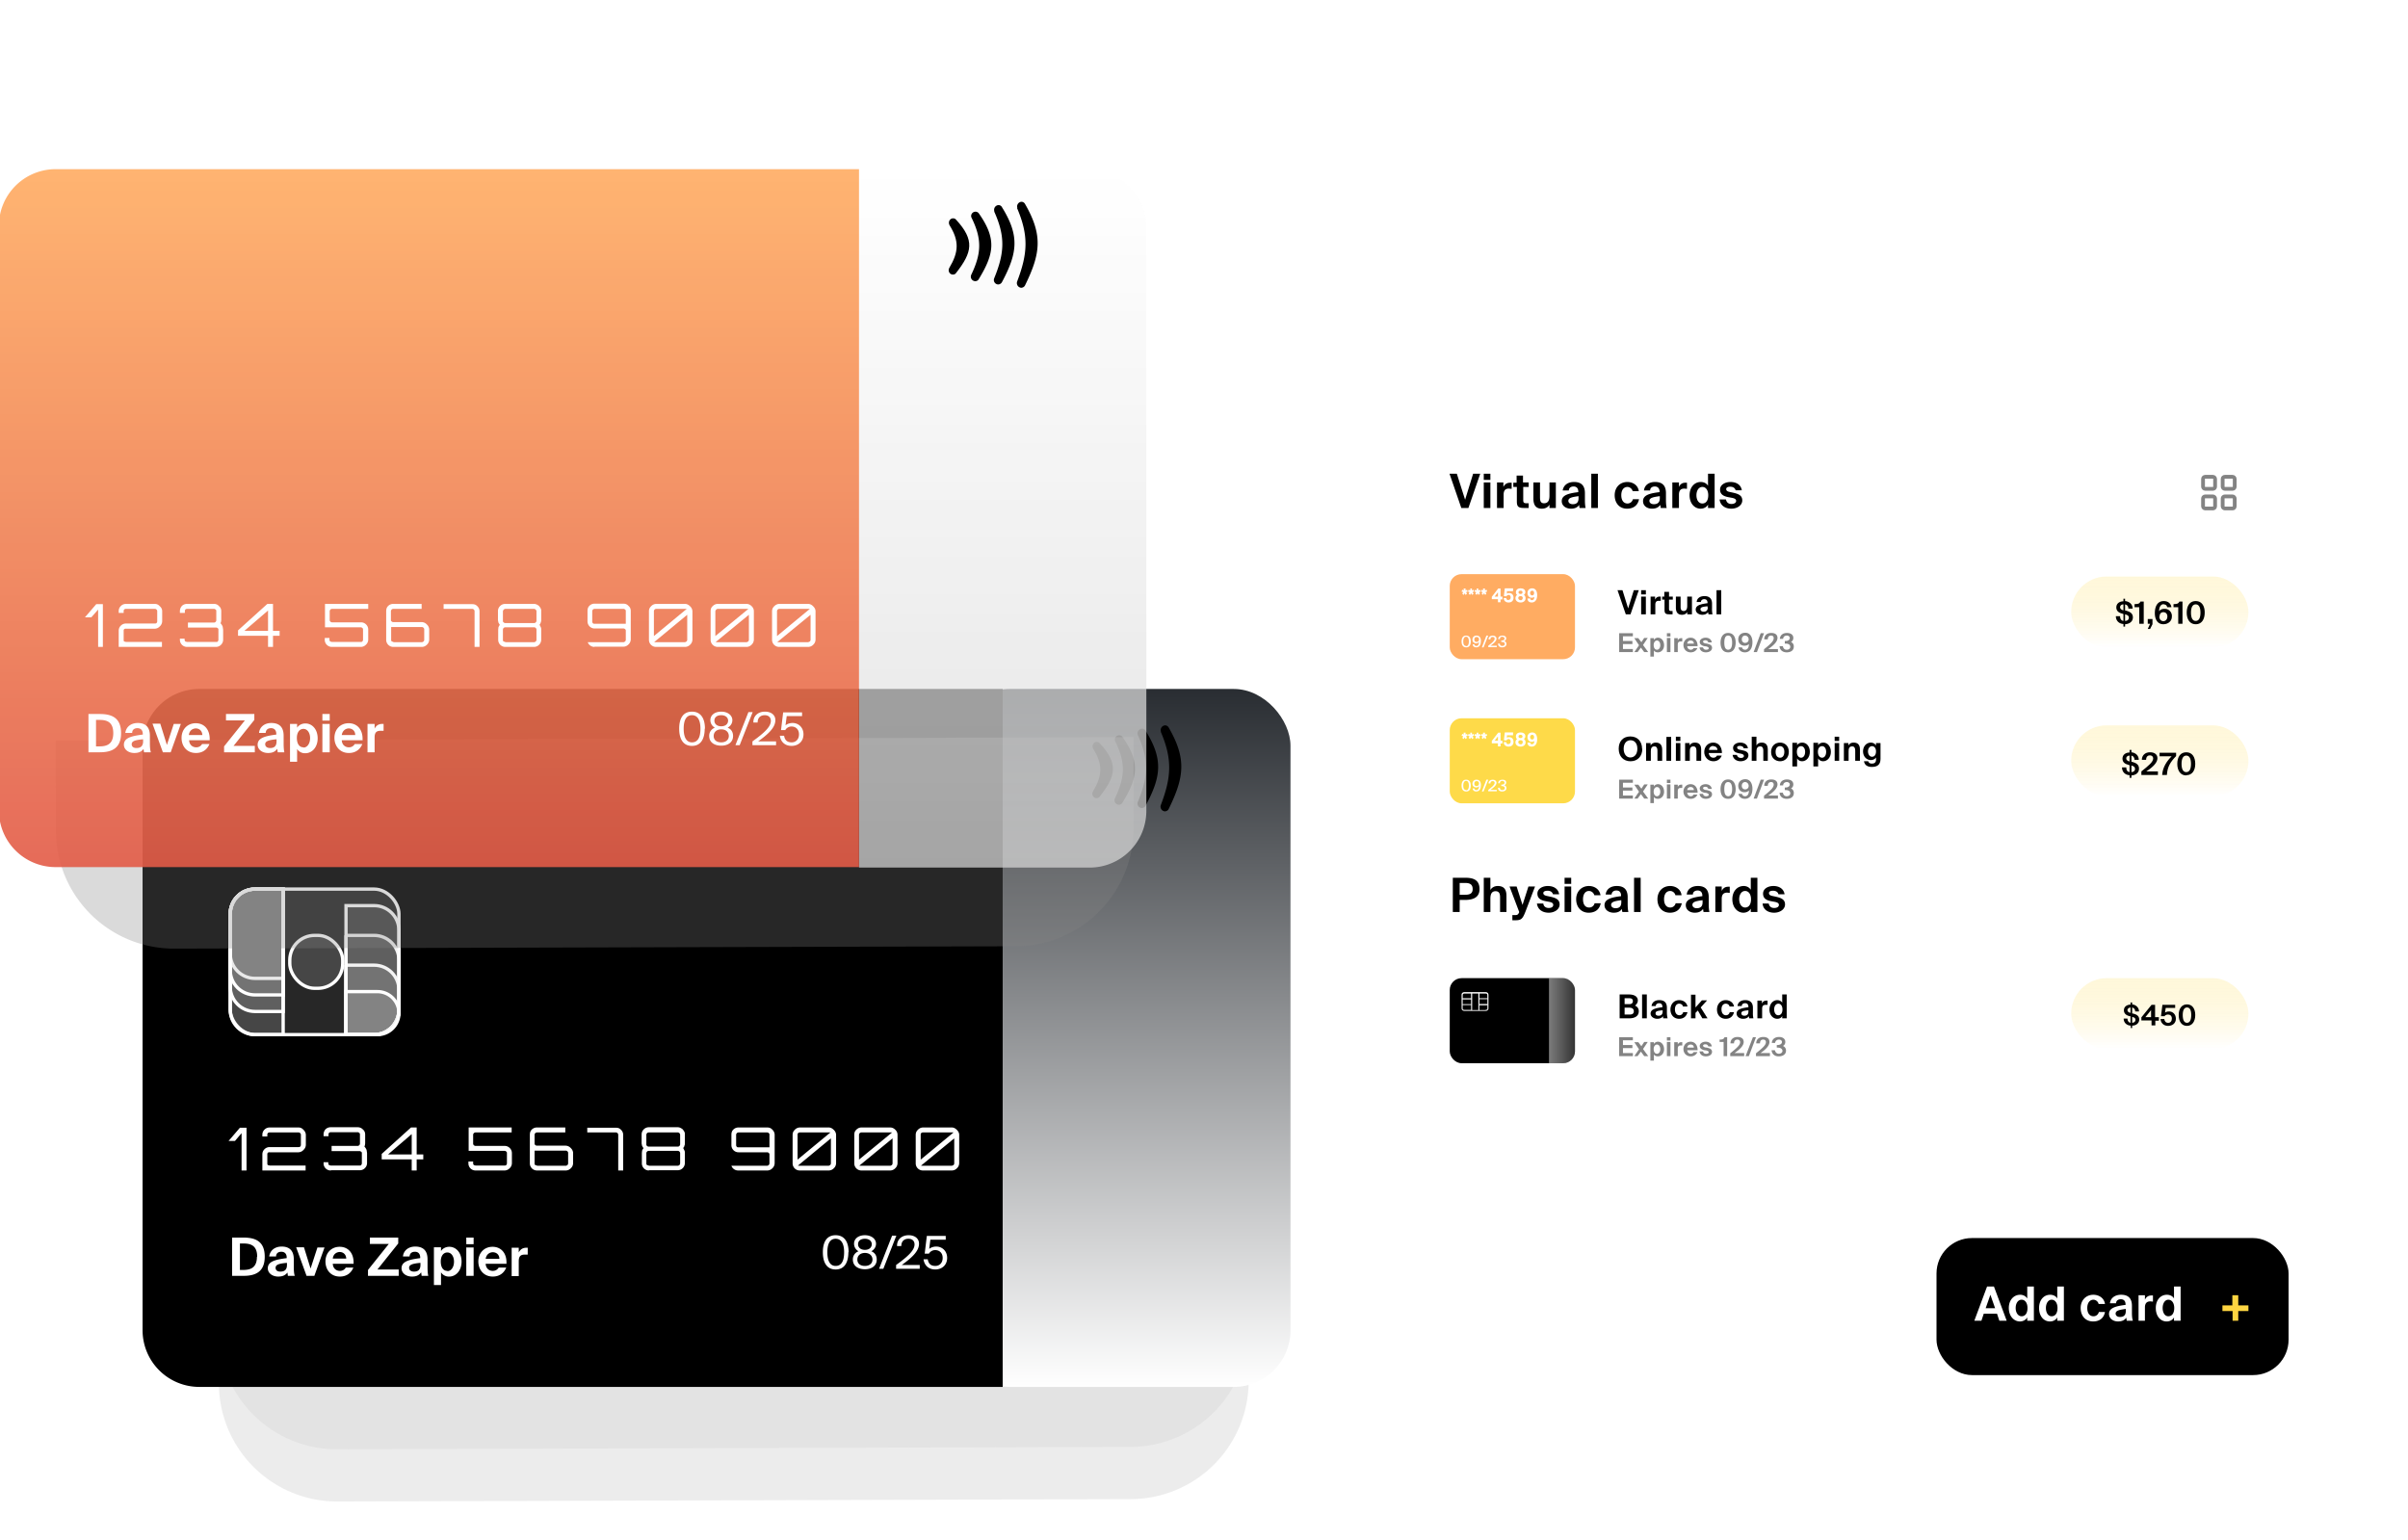 <?xml version="1.0" encoding="UTF-8"?><svg preserveAspectRatio="xMidYMid slice" xmlns="http://www.w3.org/2000/svg" width="794" height="508" viewBox="0 0 1020 652" fill="none"><g filter="url(#filter0_d)"><rect x="593" y="165" width="376" height="317" rx="20" fill="white"/></g><rect x="877" y="414" width="75" height="30" rx="15" fill="url(#paint0_linear)"/><path d="M686 431h4c2.1 0 4-.8 4-3 0-1.4-.8-2-1.6-2.4.5-.3 1.2-1.2 1.2-2.1 0-2-2-2.6-3.7-2.6h-4V431Zm2-4.5h2c1.3 0 1.9.6 1.9 1.5 0 1-.6 1.4-1.8 1.4H688v-2.9Zm0-4h2c1 0 1.5.4 1.5 1.2 0 .9-.6 1.3-1.5 1.3h-2v-2.6Zm9.4-1.6h-2V431h2v-10.1Zm6.7 7.2c0 1.1-.5 1.8-1.7 1.8-1 0-1.3-.5-1.3-1 0-.9.8-1.1 3-1.3v.5Zm.2 2v.9h1.9a10 10 0 0 1-.3-2.5v-2c0-2.4-1.4-3.2-3.2-3.2-2 0-3.1 1-3.3 2.5h1.8c0-.8.7-1.2 1.4-1.2.8 0 1.4.4 1.4 1.6v.1c-3 .4-5 .9-5 2.7 0 1.3 1.4 2.2 2.8 2.2 1.1 0 2-.4 2.5-1.1Zm6.8-6.8c-2.2 0-3.7 1.7-3.7 4 0 2.2 1.4 3.9 3.7 3.9 1.5 0 3-.7 3.5-2.8h-1.8c-.3 1-1 1.3-1.6 1.3-1.1 0-1.9-.9-1.9-2.5s.8-2.4 1.8-2.4c.8 0 1.5.5 1.6 1.2h1.9c-.3-1.8-1.9-2.7-3.5-2.7Zm5-2.4V431h1.9v-2.3l1-1 1.9 3.3h2.2l-2.9-4.6 2.7-3h-2.2l-2.7 3V421h-2Zm14.7 2.4c-2.2 0-3.7 1.7-3.7 4 0 2.2 1.4 3.9 3.7 3.9 1.5 0 3-.7 3.5-2.8h-1.8c-.3 1-1 1.3-1.6 1.3-1.1 0-1.9-.9-1.9-2.5s.8-2.4 1.8-2.4c.8 0 1.5.5 1.6 1.2h1.9c-.3-1.8-1.9-2.7-3.5-2.7Zm9.6 4.8c0 1.1-.5 1.8-1.7 1.8-.9 0-1.3-.5-1.3-1 0-.9.9-1.1 3-1.3v.5Zm.2 2 .1.9h1.8a10 10 0 0 1-.2-2.5v-2c0-2.4-1.5-3.2-3.2-3.2-2 0-3.2 1-3.3 2.5h1.8c0-.8.6-1.2 1.4-1.2.8 0 1.4.4 1.4 1.6v.1c-3 .4-5 .9-5 2.7 0 1.3 1.3 2.2 2.7 2.2 1.2 0 2-.4 2.5-1.1Zm8-6.6h-.5c-.9 0-1.6.3-2 1.3v-1.3h-1.9v7.5h2v-4c0-1.4.6-1.7 1.5-1.7h.8v-1.8Zm8 7.5v-10.1h-1.9v3.5c-.4-.7-1.2-1.1-2.1-1.1-1.8 0-3.3 1.6-3.3 4 0 2.3 1.5 3.9 3.3 3.9.8 0 1.7-.3 2.1-1.2v1h2Zm-3.6-1.3c-1 0-1.7-1-1.7-2.5 0-1.4.7-2.4 1.8-2.4 1 0 1.7 1 1.7 2.4 0 1.6-.7 2.5-1.8 2.5Z" fill="black"/><path d="M902.1 424.3v.9c-1.4 0-2.8.8-2.8 2.4 0 1.5 1.2 2.2 2.4 2.5h.4v2.8c-.7-.1-1.3-.7-1.3-1.8h-1.6c0 1.7 1.2 2.9 3 3v1h.6v-1c1.6 0 3-1 3-2.6 0-1.8-1.6-2.3-3-2.6v-2.5c.7.2 1.3.7 1.3 1.7h1.6c0-1.6-1.2-2.8-2.9-3v-.8h-.7Zm2.1 7.3c0 .9-.6 1.2-1.4 1.3v-2.5c.9.2 1.4.5 1.4 1.2Zm-3.4-4c0-.8.7-1.1 1.3-1.2v2.3c-.8-.2-1.3-.5-1.3-1.2Zm10-.2v3.1h-2.4l2.5-3.1Zm3.2 3.1h-1.5v-5.2H911l-4.3 5.3v1.3h4.3v2.1h1.6v-2h1.5v-1.5Zm4 2.4c-1 0-1.5-.7-1.6-1.6h-1.6c.1 1.5 1.2 2.9 3.2 2.9 1.8 0 3.3-1.1 3.3-3 0-2-1.4-3.1-2.8-3.1-.9 0-1.4.2-1.8.5l.3-2h4v-1.3h-5.4l-.6 4.8h1.5c.2-.4.8-.7 1.5-.7.8 0 1.6.5 1.6 1.7 0 1.1-.6 1.8-1.5 1.8Zm8 1.3c2.3 0 3.5-2 3.5-4.6 0-2.6-1.2-4.5-3.5-4.5s-3.5 1.9-3.5 4.5c0 2.7 1.2 4.6 3.5 4.6Zm0-1.3c-1.2 0-1.8-1.2-1.8-3.3 0-2 .6-3.2 1.8-3.2 1.2 0 1.8 1.1 1.8 3.2s-.6 3.3-1.8 3.3Z" fill="black"/><path d="M685.7 447h5.8v-1.3h-4.2v-2.1h4v-1.3h-4v-2h4.2V439h-5.8v8Zm12.2-6h-1.6l-1.2 1.8-1.3-1.7h-1.7l2 3-2 2.9h1.4l1.4-1.9 1.4 1.9h1.7l-2.2-3 2-3Zm3.8 5c-.8 0-1.4-.7-1.4-2 0-1.1.6-1.9 1.4-1.9.8 0 1.4.8 1.4 2 0 1.1-.6 1.9-1.4 1.9Zm-1.3 3v-2.7c.4.6 1 .8 1.7.8 1.4 0 2.6-1.2 2.6-3 0-2-1.2-3.2-2.6-3.2-.7 0-1.4.4-1.7 1v-.8h-1.5v7.8h1.5Zm5.5-8v6h1.5v-6h-1.5Zm0-2v1.4h1.5V439h-1.5Zm6.5 2.1a3 3 0 0 0-.4 0c-.7 0-1.2.3-1.5 1v-1H709v5.9h1.5v-3.1c0-1.1.5-1.4 1.2-1.4h.7v-1.4Zm6.5 3.4c0-2.1-1.1-3.6-3-3.6-1.7 0-3 1.4-3 3.1 0 1.7 1.2 3.1 3.1 3.1 1.6 0 2.5-1 2.8-1.8h-1.6c-.3.5-.7.7-1.2.7-.7 0-1.4-.5-1.5-1.5h4.4Zm-3-2.4c.7 0 1.4.3 1.4 1.3h-2.8c.1-1 .9-1.3 1.4-1.3Zm9 .8c-.2-1.4-1.4-2-2.6-2-1.3 0-2.5.7-2.5 1.8 0 1 .8 1.5 1.9 1.8l.9.1c.5.2 1 .3 1 .8 0 .4-.5.6-1.1.6-.8 0-1.2-.4-1.3-1h-1.5c.2 1.4 1.3 2.1 2.7 2.1 1.4 0 2.6-.7 2.6-1.9s-1-1.5-2.2-1.8l-.8-.1c-.5-.2-.8-.4-.8-.7 0-.4.4-.6 1-.6.7 0 1.1.4 1.2.9h1.5Zm6.5 4.1v-8h-1.1c-.4.9-1 1-2.1 1v1h1.7v6h1.5Zm4.4-8.1c-1.8 0-3 1-3 2.7h1.5c0-1.2.7-1.6 1.4-1.6s1.2.4 1.2 1.1c0 1.3-1.6 2.6-4.2 4.7v1.2h5.9v-1.3h-4.1c2.4-1.6 3.9-3.2 3.9-4.7 0-1.4-1-2.1-2.6-2.1Zm4.8 8.1 3-8h-1.3l-3.1 8h1.4Zm6.1-8.1c-1.8 0-3 1-3 2.7h1.6c0-1.2.6-1.6 1.3-1.6.8 0 1.2.4 1.2 1.1 0 1.3-1.6 2.6-4.2 4.7v1.2h5.9v-1.3h-4c2.4-1.6 3.8-3.2 3.8-4.7 0-1.4-1-2.1-2.6-2.1Zm6.6 7.1c-1 0-1.5-.7-1.7-1.5h-1.4c.1 1.5 1.2 2.6 3 2.6 1.7 0 3.1-.8 3.1-2.4a2 2 0 0 0-1.3-2c.6-.3 1-.9 1-1.7 0-1.5-1.3-2.1-2.6-2.1-1.9 0-3 1-3.1 2.5h1.4c.1-.8.7-1.4 1.6-1.4.7 0 1.3.4 1.3 1 0 .8-.8 1.3-1.9 1.3h-.3v1.1h.4c1 0 2 .4 2 1.4 0 .7-.7 1.2-1.5 1.2Z" fill="#838383"/><rect x="614" y="414" width="53" height="36" rx="5" fill="black"/><g opacity=".5" filter="url(#filter1_b)"><path d="M656 450v-36h6a5 5 0 0 1 5 5v26a5 5 0 0 1-5 5h-6Z" fill="url(#paint1_linear)"/></g><path fill-rule="evenodd" clip-rule="evenodd" d="M619.5 425.4v1.5c0 .2.2.5.7.5h2.8v-2h-3.5Zm0-.4h3.5v-2h-3.5v2Zm0-2.5h3.5v-2h-2.8c-.5 0-.7.3-.7.6v1.4Zm4-2v7h2.6v-7h-2.7Zm5.7 7h-2.6v-2h3.3v1.4c0 .2-.2.5-.7.5Zm.7-4.6v2h-3.3v-2h3.3Zm0-1.8v1.4h-3.3v-2h2.6c.5 0 .7.3.7.6Zm-10.9 0v5.8c0 .5.5 1 1.2 1h9c.7 0 1.2-.5 1.2-1V421c0-.6-.5-1.1-1.2-1.1h-9c-.7 0-1.2.5-1.2 1Z" fill="url(#paint2_linear)"/><rect x="877" y="307" width="75" height="30" rx="15" fill="url(#paint3_linear)"/><path d="M687.6 317c0-2.5 1.3-3.7 2.9-3.7 1.6 0 2.9 1.2 2.9 3.6 0 2.4-1.3 3.7-3 3.7-1.5 0-2.8-1.3-2.8-3.7Zm7.8 0c0-3.2-1.9-5.3-5-5.3-3 0-4.9 2-4.9 5.2s2 5.3 5 5.3 5-2.1 5-5.3Zm3.6-2.5h-1.9v7.5h2v-4c0-1.1.2-2.1 1.5-2.1 1 0 1.3.8 1.3 1.8v4.3h2v-4.7c0-2-.9-3-2.7-3-1 0-1.7.4-2.2 1.2v-1Zm8.7-2.6h-2V322h2v-10.1Zm2 2.6v7.5h1.9v-7.5h-2Zm0-2.6v1.7h1.9v-1.8h-2Zm5.8 2.6h-1.9v7.5h2v-4c0-1.1.2-2.1 1.5-2.1 1 0 1.3.8 1.3 1.8v4.3h2v-4.7c0-2-.8-3-2.7-3-1 0-1.7.4-2.2 1.2v-1Zm13.7 4.3c0-2.7-1.4-4.5-3.7-4.5-2.2 0-3.8 1.7-3.8 4 0 2 1.5 3.9 3.9 3.9 2 0 3.1-1.3 3.5-2.4h-2c-.4.7-1 .9-1.5.9-1 0-1.8-.6-2-2h5.6Zm-3.7-3c.8 0 1.7.4 1.8 1.6h-3.6c.1-1.2 1-1.7 1.8-1.7Zm14.7 1c-.2-1.8-1.7-2.5-3.3-2.5-1.6 0-3 .9-3 2.2 0 1.4.9 2 2.3 2.3l1.1.2c.7.2 1.2.4 1.2 1 0 .5-.5.8-1.3.8-1 0-1.5-.6-1.7-1.3h-1.8c.2 1.7 1.6 2.7 3.4 2.7 1.7 0 3.3-1 3.3-2.5s-1.3-1.9-2.8-2.2l-1-.2c-.7-.2-1-.5-1-1 0-.4.5-.6 1.2-.6.9 0 1.5.4 1.6 1h1.8Zm3.6-5h-2V322h2v-4c0-1.1.3-2.1 1.6-2.1 1 0 1.3.8 1.3 1.8v4.3h1.9v-4.7c0-2-.8-3-2.6-3-1 0-1.8.4-2.2 1.2v-3.6Zm10 4c1 0 1.8.8 1.8 2.4 0 1.7-.8 2.5-1.8 2.5-1.1 0-1.9-.8-1.9-2.5 0-1.6.8-2.4 1.9-2.4Zm0 6.4c1.9 0 3.7-1.3 3.7-4 0-2.6-1.8-3.9-3.7-3.9-2 0-3.8 1.3-3.8 4 0 2.6 1.9 3.9 3.8 3.9Zm8.9-1.5c-1 0-1.8-.9-1.8-2.5 0-1.5.7-2.4 1.8-2.4 1 0 1.7 1 1.7 2.4 0 1.5-.7 2.5-1.7 2.5Zm-1.7 3.8V321c.5.9 1.4 1.2 2.1 1.2 1.8 0 3.3-1.6 3.3-4 0-2.3-1.4-3.9-3.2-3.9-1 0-1.8.4-2.2 1.1v-1h-2v10h2Zm10.6-3.8c-1 0-1.8-.9-1.8-2.5 0-1.5.7-2.4 1.8-2.4 1 0 1.7 1 1.7 2.4 0 1.5-.7 2.5-1.7 2.5Zm-1.7 3.8V321c.5.9 1.4 1.2 2.1 1.2 1.8 0 3.3-1.6 3.3-4 0-2.3-1.4-3.9-3.2-3.9-1 0-1.8.4-2.2 1.1v-1h-2v10h2Zm7-10v7.5h1.9v-7.5h-2Zm0-2.6v1.7h1.9v-1.8h-2Zm5.8 2.6h-1.9v7.5h2v-4c0-1.1.2-2.1 1.5-2.1 1 0 1.3.8 1.3 1.8v4.3h2v-4.7c0-2-.8-3-2.7-3-1 0-1.7.4-2.2 1.2v-1Zm10 5.8c-1 0-1.7-1-1.7-2.3 0-1.2.7-2.2 1.7-2.2s1.7.9 1.7 2.2c0 1.4-.6 2.3-1.7 2.3Zm1.7-5.8v1c-.4-.7-1.2-1.2-2.2-1.2-1.9 0-3.3 1.6-3.3 3.7 0 2.2 1.5 3.7 3.3 3.7.8 0 1.7-.3 2.2-1.1v1c0 1.1-.7 1.6-1.7 1.6-.9 0-1.4-.3-1.6-1h-1.8c.3 1.8 1.7 2.4 3.3 2.4 2.3 0 3.7-.9 3.7-3.4v-6.7h-2Z" fill="black"/><path d="M901.7 317.5v1c-1.5 0-3 .8-3 2.6 0 1.6 1.2 2.3 2.5 2.6l.5.2v2.9c-.8-.1-1.4-.7-1.4-2h-1.8c0 1.9 1.3 3.2 3.2 3.3v1.1h.8v-1c1.7-.1 3.2-1 3.2-2.9 0-2-1.7-2.5-3.1-2.9h-.1v-2.6c.7.2 1.3.7 1.3 1.8h1.8c0-1.8-1.3-3-3.1-3.2v-1h-.8Zm2.3 8c0 .8-.7 1.3-1.5 1.3V324c1 .3 1.5.6 1.5 1.4Zm-3.7-4.5c0-.8.7-1.2 1.4-1.2v2.5c-.8-.2-1.4-.6-1.4-1.3Zm10-2.6c-2 0-3.4 1.3-3.4 3.2h1.8c0-1.4.8-1.9 1.6-1.9s1.4.5 1.4 1.3c0 1.5-2 3.1-5 5.5v1.5h7v-1.5h-4.9c3-2 4.7-3.8 4.7-5.6 0-1.6-1.3-2.5-3.1-2.5Zm4.2 1.7h5c-2 2-3.8 4.6-4 7.9h2c.2-3.4 1.4-5.4 3.9-8v-1.4h-7v1.5Zm11.2 8c2.5 0 3.8-2 3.8-4.8 0-2.9-1.3-4.9-3.8-4.9s-3.8 2-3.8 4.9c0 2.8 1.3 4.9 3.8 4.9Zm0-1.3c-1.3 0-2-1.2-2-3.5s.7-3.5 2-3.5 2 1.2 2 3.5-.7 3.5-2 3.5Z" fill="black"/><path d="M685.7 338h5.8v-1.3h-4.2v-2.1h4v-1.3h-4v-2h4.2V330h-5.8v8Zm12.2-6h-1.6l-1.2 1.8-1.3-1.7h-1.7l2 3-2 2.9h1.4l1.4-1.9 1.4 1.9h1.7l-2.2-3 2-3Zm3.8 5c-.8 0-1.4-.7-1.4-2 0-1.1.6-1.9 1.4-1.9.8 0 1.4.8 1.4 2 0 1.1-.6 1.9-1.4 1.9Zm-1.3 3v-2.7c.4.6 1 .8 1.7.8 1.4 0 2.6-1.2 2.6-3 0-2-1.2-3.2-2.6-3.2-.7 0-1.4.4-1.7 1v-.8h-1.5v7.8h1.5Zm5.5-8v6h1.5v-6h-1.5Zm0-2v1.4h1.5V330h-1.5Zm6.5 2.1a3 3 0 0 0-.4 0c-.7 0-1.2.3-1.5 1v-1H709v5.9h1.5v-3.1c0-1.1.5-1.4 1.2-1.4h.7v-1.4Zm6.5 3.4c0-2.1-1.1-3.6-3-3.6-1.7 0-3 1.4-3 3.1 0 1.7 1.2 3.1 3.1 3.1 1.6 0 2.5-1 2.8-1.8h-1.6c-.3.5-.7.7-1.2.7-.7 0-1.4-.5-1.5-1.5h4.4Zm-3-2.4c.7 0 1.4.3 1.4 1.3h-2.8c.1-1 .9-1.3 1.4-1.3Zm9 .8c-.2-1.4-1.4-2-2.6-2-1.3 0-2.5.7-2.5 1.8 0 1 .8 1.5 1.9 1.8l.9.1c.5.2 1 .3 1 .8 0 .4-.5.6-1.1.6-.8 0-1.2-.4-1.3-1h-1.5c.2 1.4 1.3 2.1 2.7 2.1 1.4 0 2.6-.7 2.6-1.9s-1-1.5-2.2-1.8l-.8-.1c-.5-.2-.8-.4-.8-.7 0-.4.4-.6 1-.6.7 0 1.1.4 1.2.9h1.5Zm7 4.2c2 0 3.1-1.7 3.1-4.1 0-2.4-1-4.1-3.2-4.1-2.1 0-3.2 1.7-3.2 4.1 0 2.4 1 4.1 3.2 4.1Zm0-1.1c-1.2 0-1.7-1-1.7-3s.5-3 1.6-3 1.7 1 1.7 3-.6 3-1.7 3Zm8.6-4.4c0 1-.7 1.5-1.5 1.5s-1.4-.6-1.4-1.5c0-1 .6-1.6 1.4-1.6.8 0 1.5.7 1.5 1.6ZM739 337c-.7 0-1.2-.4-1.3-1h-1.5c.1 1 1 2.1 2.7 2.1 2.3 0 3.2-2 3.2-4.3 0-2.2-1-4-3-4-1.8 0-3 1.1-3 2.8 0 1.7 1.2 2.7 2.6 2.7.9 0 1.5-.3 1.9-.7 0 1.5-.6 2.4-1.6 2.4Zm5 1 3-8h-1.4l-3 8h1.4Zm6-8.1c-1.7 0-2.9 1-2.9 2.7h1.5c0-1.2.7-1.6 1.4-1.6s1.1.4 1.1 1.1c0 1.3-1.5 2.6-4.1 4.7v1.2h5.9v-1.3h-4.1c2.4-1.6 3.9-3.2 3.9-4.7 0-1.4-1-2.1-2.6-2.1Zm6.6 7.1c-1 0-1.5-.7-1.6-1.5h-1.4c0 1.5 1.2 2.6 3 2.6 1.7 0 3-.8 3-2.4a2 2 0 0 0-1.2-2c.6-.3 1-.9 1-1.7 0-1.5-1.3-2.1-2.7-2.1-1.8 0-2.9 1-3 2.5h1.4c0-.8.6-1.4 1.6-1.4.6 0 1.2.4 1.2 1 0 .8-.7 1.3-1.8 1.3h-.3v1.1h.3c1.2 0 2 .4 2 1.4 0 .7-.6 1.2-1.5 1.2Z" fill="#838383"/><rect x="614" y="304" width="53" height="36" rx="5" fill="#FEDA49"/><rect x="877" y="244" width="75" height="30" rx="15" fill="url(#paint4_linear)"/><path d="M899.1 253.5v1c-1.5 0-3 .8-3 2.6 0 1.6 1.2 2.3 2.5 2.6l.5.2v2.9c-.8-.1-1.4-.7-1.4-2h-1.8c0 1.9 1.3 3.2 3.2 3.3v1.1h.7v-1c1.7-.1 3.3-1 3.3-2.9 0-2-1.7-2.5-3.1-2.9h-.2v-2.6c.8.2 1.4.7 1.4 1.8h1.8c0-1.8-1.3-3-3.2-3.2v-1h-.7Zm2.3 8c0 .8-.7 1.3-1.6 1.3V260c1 .3 1.6.6 1.6 1.4Zm-3.7-4.5c0-.8.7-1.2 1.4-1.2v2.5h-.1c-.7-.2-1.3-.6-1.3-1.3Zm10 7v-9.4h-1.4c-.4 1-1.1 1-2.5 1.1v1.3h2v7h1.9Zm1.7 0h1l-1 2.2h1l1-2V262h-2v1.9Zm5-3c0-1.2.6-1.9 1.6-1.9s1.7.7 1.7 1.8c0 1.2-.7 2-1.7 2s-1.7-.8-1.7-2Zm1.7-5.2c.8 0 1.4.4 1.5 1.2h1.8c-.1-1.2-1.1-2.6-3.2-2.6-2.8 0-3.8 2.4-3.8 5.1 0 2.6 1.1 4.7 3.6 4.7 2 0 3.6-1.3 3.6-3.2a3 3 0 0 0-3.2-3.3c-1 0-1.8.4-2.2 1 0-1.8.7-3 2-3Zm8 8.2v-9.4h-1.3c-.5 1-1.1 1-2.5 1.1v1.3h2v7h1.8Zm5.6.2c2.5 0 3.8-2 3.8-5 0-2.8-1.3-4.8-3.8-4.8s-3.8 2-3.8 4.9c0 2.8 1.3 4.9 3.8 4.9Zm0-1.4c-1.3 0-2-1.2-2-3.5s.7-3.5 2-3.5 2 1.2 2 3.5-.7 3.5-2 3.5Z" fill="black"/><path d="m685 249.8 3.5 10.2h2l3.5-10.2h-2.1l-2.4 7.7-2.4-7.7h-2.2Zm10 2.7v7.5h2v-7.5h-2Zm0-2.7v1.8h2v-1.8h-2Zm8.3 2.7h-.4c-.9 0-1.5.3-2 1.3v-1.3H699v7.5h2v-4c0-1.4.6-1.7 1.5-1.7h.8v-1.8Zm1.6 0h-1v1.3h1v4.2c0 1.5.3 2 2 2h1.4v-1.4h-.5c-.7 0-1-.1-1-1v-3.8h1.6v-1.3h-1.6v-2h-2v2Zm9.6 7.5h2v-7.5h-2v3.9c0 1.2-.3 2.2-1.5 2.2-1.1 0-1.3-.8-1.3-1.8v-4.3h-2v4.7c0 1.9.8 3 2.6 3 1 0 1.8-.4 2.2-1.2v1Zm8.7-2.9c0 1.1-.5 1.8-1.8 1.8-.8 0-1.3-.5-1.3-1 0-.9.9-1.1 3-1.3v.5Zm.1 2 .2.9h1.7a10 10 0 0 1-.2-2.5v-2c0-2.4-1.4-3.2-3.2-3.2-2 0-3.2 1-3.3 2.5h1.8c0-.8.7-1.2 1.4-1.2.8 0 1.4.4 1.4 1.6v.1c-3 .4-5 .9-5 2.7 0 1.3 1.3 2.2 2.8 2.2 1.1 0 1.9-.4 2.4-1.1Zm5.6-9.3h-2V260h2v-10.2Z" fill="black"/><path d="M685.7 276h5.8v-1.3h-4.2v-2.1h4v-1.3h-4v-2h4.2V268h-5.8v8Zm12.2-6h-1.6l-1.2 1.8-1.3-1.7h-1.7l2 3-2 2.9h1.4l1.4-1.9 1.4 1.9h1.7l-2.2-3 2-3Zm3.8 5c-.8 0-1.4-.7-1.4-2 0-1.1.6-1.9 1.4-1.9.8 0 1.4.8 1.4 2 0 1.1-.6 1.9-1.4 1.9Zm-1.3 3v-2.7c.4.6 1 .8 1.7.8 1.4 0 2.6-1.2 2.6-3 0-2-1.2-3.2-2.6-3.2-.7 0-1.4.4-1.7 1v-.8h-1.5v7.8h1.5Zm5.5-8v6h1.5v-6h-1.5Zm0-2v1.4h1.5V268h-1.5Zm6.5 2.1a3 3 0 0 0-.4 0c-.7 0-1.2.3-1.5 1v-1H709v5.9h1.5v-3.1c0-1.1.5-1.4 1.2-1.4h.7v-1.4Zm6.5 3.4c0-2.1-1.1-3.6-3-3.6-1.7 0-3 1.4-3 3.1 0 1.7 1.2 3.1 3.1 3.1 1.6 0 2.5-1 2.8-1.8h-1.6c-.3.5-.7.7-1.2.7-.7 0-1.4-.5-1.5-1.5h4.4Zm-3-2.4c.7 0 1.4.3 1.4 1.3h-2.8c.1-1 .9-1.3 1.4-1.3Zm9 .8c-.2-1.4-1.4-2-2.6-2-1.3 0-2.5.7-2.5 1.8 0 1 .8 1.5 1.9 1.8l.9.1c.5.2 1 .3 1 .8 0 .4-.5.6-1.1.6-.8 0-1.2-.4-1.3-1h-1.5c.2 1.4 1.3 2.1 2.7 2.1 1.4 0 2.6-.7 2.6-1.9s-1-1.5-2.2-1.8l-.8-.1c-.5-.2-.8-.4-.8-.7 0-.4.4-.6 1-.6.7 0 1.1.4 1.2.9h1.5Zm7 4.2c2 0 3.1-1.7 3.1-4.1 0-2.4-1-4.1-3.2-4.1-2.1 0-3.2 1.7-3.2 4.1 0 2.4 1 4.1 3.2 4.1Zm0-1.1c-1.2 0-1.7-1-1.7-3s.5-3 1.6-3 1.7 1 1.7 3-.6 3-1.7 3Zm8.6-4.4c0 1-.7 1.5-1.5 1.5s-1.4-.6-1.4-1.5c0-1 .6-1.6 1.4-1.6.8 0 1.5.7 1.5 1.6ZM739 275c-.7 0-1.2-.4-1.3-1h-1.5c.1 1 1 2.1 2.7 2.1 2.3 0 3.2-2 3.2-4.3 0-2.2-1-4-3-4-1.8 0-3 1.1-3 2.8 0 1.7 1.2 2.7 2.6 2.7.9 0 1.5-.3 1.9-.7 0 1.5-.6 2.4-1.6 2.4Zm5 1 3-8h-1.4l-3 8h1.4Zm6-8.1c-1.7 0-2.9 1-2.9 2.7h1.5c0-1.2.7-1.6 1.4-1.6s1.1.4 1.1 1.1c0 1.3-1.5 2.6-4.1 4.7v1.2h5.9v-1.3h-4.1c2.4-1.6 3.9-3.2 3.9-4.7 0-1.4-1-2.1-2.6-2.1Zm6.6 7.1c-1 0-1.5-.7-1.6-1.5h-1.4c0 1.5 1.2 2.6 3 2.6 1.7 0 3-.8 3-2.4a2 2 0 0 0-1.2-2c.6-.3 1-.9 1-1.7 0-1.5-1.3-2.1-2.7-2.1-1.8 0-2.9 1-3 2.5h1.4c0-.8.6-1.4 1.6-1.4.6 0 1.2.4 1.2 1 0 .8-.7 1.3-1.8 1.3h-.3v1.1h.3c1.2 0 2 .4 2 1.4 0 .7-.6 1.2-1.5 1.2Z" fill="#838383"/><rect x="614" y="243" width="53" height="36" rx="5" fill="#FFAC62"/><path d="m613.9 200.5 5 14.5h3l5-14.5h-3l-3.4 11-3.5-11h-3.1Zm14.5 3.7V215h2.8v-10.8h-2.8Zm0-3.7v2.6h2.8v-2.6h-2.8Zm11.8 3.8h-.6c-1.3 0-2.2.5-2.9 1.8v-1.9H634V215h2.8v-5.6c0-2 .9-2.6 2.2-2.6l1.2.1v-2.6Zm2.2 0h-1.5v1.8h1.5v6c0 2.1.4 2.9 3 2.9h2v-2h-.9c-1 0-1.4-.2-1.4-1.3v-5.6h2.3v-1.9H645v-2.9h-2.7v3Zm13.8 10.7h2.7v-10.8h-2.7v5.6c0 1.7-.4 3.2-2.3 3.2-1.5 0-1.7-1.1-1.7-2.6v-6.2h-2.8v6.8c0 2.7 1 4.3 3.6 4.3 1.4 0 2.6-.6 3.2-1.7v1.4Zm12.3-4.1c0 1.6-.7 2.5-2.4 2.5-1.3 0-1.9-.7-1.9-1.4 0-1.2 1.2-1.6 4.3-2v.9Zm.3 2.8c0 .5 0 1 .2 1.3h2.5c-.2-.9-.3-1.9-.3-3.6v-2.7c0-3.6-2-4.7-4.6-4.7-2.8 0-4.5 1.5-4.8 3.6h2.6c0-1.2 1-1.7 2-1.7 1.1 0 2 .6 2 2.2v.2c-4.2.5-7 1.3-7 3.8 0 2 1.8 3.2 3.9 3.2 1.6 0 2.7-.5 3.5-1.6Zm7.9-13.2h-2.8V215h2.8v-14.5Zm12.5 3.5c-3.3 0-5.4 2.4-5.4 5.6 0 3.3 2 5.7 5.2 5.7 2.3 0 4.5-1 5.1-4h-2.6a2.3 2.3 0 0 1-2.3 1.8c-1.5 0-2.6-1.2-2.6-3.5s1.1-3.5 2.6-3.5c1 0 2 .8 2.2 1.8h2.6c-.3-2.6-2.6-3.9-4.8-3.9Zm13.7 6.9c0 1.6-.8 2.5-2.5 2.5-1.3 0-1.9-.7-1.9-1.4 0-1.2 1.3-1.6 4.4-2v.9Zm.2 2.8.2 1.3h2.5c-.2-.9-.3-1.9-.3-3.6v-2.7c0-3.6-2-4.7-4.6-4.7-2.8 0-4.5 1.5-4.7 3.6h2.6c0-1.2 1-1.7 2-1.7s2 .6 2 2.2v.2c-4.3.5-7 1.3-7 3.8 0 2 1.7 3.2 3.8 3.2 1.6 0 2.7-.5 3.5-1.6Zm11.3-9.4h-.6c-1.3 0-2.2.5-2.8 1.8v-1.9h-2.8V215h2.8v-5.6c0-2 .9-2.6 2.3-2.6l1.1.1v-2.6Zm11.7 10.7v-14.5h-2.8v5.1c-.6-1-1.7-1.6-3.1-1.6-2.6 0-4.7 2.2-4.7 5.6 0 3.5 2.1 5.7 4.7 5.7 1.1 0 2.4-.5 3.1-1.7v1.4h2.8Zm-5.2-1.9c-1.5 0-2.5-1.4-2.5-3.5 0-2 1-3.5 2.5-3.5s2.5 1.4 2.5 3.5c0 2.3-1 3.5-2.5 3.5Zm16.7-5.6c-.4-2.5-2.5-3.5-4.8-3.5s-4.4 1.2-4.4 3.2 1.4 2.8 3.4 3.2l1.6.3c1 .2 1.8.5 1.8 1.3s-.8 1.3-2 1.3c-1.4 0-2.1-.8-2.3-1.9h-2.7c.3 2.5 2.3 3.9 5 3.9 2.4 0 4.6-1.4 4.6-3.5 0-2.2-1.8-2.8-4-3.3l-1.4-.3c-1-.2-1.4-.6-1.4-1.2 0-.7.7-1 1.7-1 1.3 0 2 .6 2.3 1.5h2.6Z" fill="black"/><path d="M615.3 371.5V386h2.9v-5.1h2.1c3.4 0 6.3-.9 6.3-4.6 0-4.4-3.4-4.8-6.3-4.8h-5Zm5 2.2c1.6 0 3.4.2 3.4 2.6 0 2-1.4 2.4-3.2 2.4h-2.3v-5h2.1Zm10.9-2.2h-2.8V386h2.8v-5.6c0-1.7.4-3.2 2.2-3.2 1.6 0 1.9 1.2 1.9 2.6v6.2h2.7v-6.8c0-2.7-1-4.2-3.7-4.2-1.3 0-2.5.6-3.1 1.7v-5.2Zm10.4 18c2.7 0 3.2-.5 4.5-3.8l4-10.5h-2.8l-2.5 7.8-2.5-7.8h-3l4.1 10.8-.1.3c-.5 1-.9 1-1.8 1h-1v2.2h1.1Zm18.7-11c-.4-2.5-2.5-3.5-4.8-3.5s-4.4 1.2-4.4 3.2 1.4 2.8 3.4 3.2l1.6.3c1 .2 1.7.5 1.7 1.3s-.7 1.3-1.9 1.3c-1.4 0-2.2-.8-2.3-1.9h-2.7c.3 2.5 2.3 3.9 5 3.9 2.4 0 4.6-1.4 4.6-3.5 0-2.2-1.8-2.8-4-3.3l-1.4-.3c-1-.2-1.5-.6-1.5-1.2 0-.7.8-1 1.8-1 1.3 0 2 .6 2.3 1.5h2.6Zm2.3-3.3V386h2.8v-10.8h-2.8Zm0-3.7v2.6h2.8v-2.6h-2.8Zm10.3 3.5c-3.2 0-5.4 2.4-5.4 5.6 0 3.3 2.1 5.7 5.3 5.7 2.3 0 4.5-1 5.1-4h-2.6a2.3 2.3 0 0 1-2.3 1.8c-1.6 0-2.6-1.2-2.6-3.5s1.1-3.5 2.5-3.5c1.1 0 2 .8 2.3 1.8h2.6c-.4-2.6-2.6-3.9-4.9-3.9Zm13.7 6.9c0 1.6-.7 2.5-2.4 2.5-1.3 0-1.9-.7-1.9-1.4 0-1.2 1.2-1.6 4.3-2v.9Zm.3 2.8c0 .5 0 1 .2 1.3h2.5c-.2-.9-.3-1.9-.3-3.6v-2.7c0-3.6-2-4.7-4.6-4.7-2.8 0-4.5 1.5-4.7 3.6h2.5c.1-1.2 1-1.7 2-1.7 1.2 0 2 .6 2 2.2v.2c-4.2.5-7 1.3-7 3.8 0 2 1.8 3.2 3.9 3.2 1.6 0 2.7-.5 3.5-1.6Zm7.9-13.2H692V386h2.8v-14.5Zm12.5 3.5c-3.3 0-5.4 2.4-5.4 5.6 0 3.3 2 5.7 5.3 5.7 2.2 0 4.4-1 5-4h-2.6a2.3 2.3 0 0 1-2.3 1.8c-1.5 0-2.6-1.2-2.6-3.5s1.1-3.5 2.6-3.5c1 0 2 .8 2.2 1.8h2.6c-.3-2.6-2.6-3.9-4.8-3.9Zm13.7 6.9c0 1.6-.7 2.5-2.5 2.5-1.2 0-1.8-.7-1.8-1.4 0-1.2 1.2-1.6 4.3-2v.9Zm.2 2.8.2 1.3h2.5c-.2-.9-.3-1.9-.3-3.6v-2.7c0-3.6-2-4.7-4.6-4.7-2.8 0-4.5 1.5-4.7 3.6h2.6c0-1.2 1-1.7 2-1.7 1.1 0 2 .6 2 2.2v.2c-4.2.5-7 1.3-7 3.8 0 2 1.7 3.2 3.8 3.2 1.6 0 2.7-.5 3.5-1.6Zm11.3-9.4h-.6c-1.2 0-2.2.5-2.8 1.8v-1.9h-2.7V386h2.7v-5.6c0-2 1-2.6 2.3-2.6l1.1.1v-2.6Zm11.7 10.7v-14.5h-2.8v5.1c-.6-1-1.7-1.6-3-1.6-2.7 0-4.8 2.2-4.8 5.6 0 3.5 2.2 5.7 4.7 5.7 1.1 0 2.4-.5 3.1-1.7v1.4h2.8Zm-5.2-1.9c-1.4 0-2.5-1.4-2.5-3.5 0-2 1-3.5 2.5-3.5s2.5 1.4 2.5 3.5c0 2.3-1 3.5-2.5 3.5Zm16.7-5.6c-.4-2.5-2.5-3.5-4.7-3.5-2.4 0-4.4 1.2-4.4 3.2s1.3 2.8 3.3 3.2l1.6.3c1 .2 1.8.5 1.8 1.3s-.8 1.3-2 1.3c-1.4 0-2.1-.8-2.3-1.9h-2.6c.2 2.5 2.2 3.9 4.9 3.9 2.4 0 4.6-1.4 4.6-3.5 0-2.2-1.8-2.8-4-3.3l-1.4-.3c-1-.2-1.4-.6-1.4-1.2 0-.7.7-1 1.7-1 1.3 0 2.1.6 2.3 1.5h2.6Z" fill="black"/><rect x="932.8" y="201.8" width="5.1" height="5.1" rx=".9" stroke="#838383" stroke-width="1.6"/><rect x="932.8" y="210.1" width="5.1" height="5.1" rx=".9" stroke="#838383" stroke-width="1.6"/><rect x="941.1" y="201.8" width="5.1" height="5.1" rx=".9" stroke="#838383" stroke-width="1.6"/><rect x="941.1" y="210.1" width="5.1" height="5.1" rx=".9" stroke="#838383" stroke-width="1.6"/><path d="M620.7 310.1h-.8v.8l-.6-.3-.3.8.7.2-.4.7.6.5.4-.7.4.7.6-.5-.4-.7.7-.2-.3-.8-.6.3v-.8Z" fill="white"/><path d="M623.4 310.1h-.7v.8l-.7-.3-.3.8.7.2-.4.7.6.5.4-.7.5.7.6-.5-.5-.7.7-.2-.2-.8-.7.3v-.8Z" fill="white"/><path d="M626.1 310.1h-.7v.8l-.7-.3-.2.8.7.2-.4.7.6.5.4-.7.4.7.6-.5-.4-.7.7-.2-.3-.8-.7.3v-.8Z" fill="white"/><path d="M628.9 310.1h-.8v.8l-.6-.3-.3.8.7.2-.4.7.6.5.4-.7.5.7.5-.5-.4-.7.7-.2-.2-.8-.7.3v-.8Z" fill="white"/><path d="M634.4 311.8v1.7H633l1.3-1.7Zm1.9 1.7h-.8v-3.4h-1l-2.7 3.5v1h2.6v1.3h1.1v-1.2h.8v-1.2Z" fill="white"/><path d="M638.9 315c-.5 0-.9-.2-1-.9h-1.1c.1 1.3 1 1.9 2.1 1.9 1.2 0 2.1-.7 2.1-2 0-1.4-.9-2-1.8-2-.4 0-.8 0-1 .3v-1.1h2.6V310h-3.5l-.4 3.3 1.1.1c.2-.4.5-.6 1-.6.4 0 .8.4.8 1 0 .8-.4 1.1-1 1.1Z" fill="white"/><path d="M644 316c1.2 0 2.1-.7 2.1-1.8 0-.6-.2-1-.7-1.4.3-.3.6-.6.6-1.2 0-1-.8-1.6-2-1.6-1.3 0-2 .7-2 1.6 0 .6.1.9.5 1.2-.5.4-.7.8-.7 1.4 0 1.1 1 1.8 2.2 1.8Zm0-1c-.6 0-1-.4-1-.9s.4-.8 1-.8.9.3.9.8-.4 1-1 1Zm0-2.6c-.6 0-.9-.3-.9-.7 0-.4.3-.7.9-.7.5 0 .8.3.8.7 0 .4-.3.7-.8.7Z" fill="white"/><path d="M649.7 312c0 .6-.3 1-.8 1s-.9-.4-.9-1 .4-1 .9-1 .8.4.8 1Zm-.9 3c-.4 0-.7-.1-.7-.7h-1.2c0 1 .6 1.7 1.8 1.7 1.6 0 2.3-1.4 2.3-3.1 0-1.6-.6-2.9-2.1-2.9-1.2 0-2 .8-2 2s.8 2 1.7 2c.5 0 .9-.1 1.2-.4 0 1-.4 1.4-1 1.4Z" fill="white"/><path d="M620.7 249.1h-.8v.8l-.6-.3-.3.8.7.2-.4.7.6.5.4-.7.4.7.6-.5-.4-.7.7-.2-.3-.8-.6.3v-.8Z" fill="white"/><path d="M623.4 249.1h-.7v.8l-.7-.3-.3.8.7.2-.4.7.6.5.4-.7.5.7.6-.5-.5-.7.7-.2-.2-.8-.7.3v-.8Z" fill="white"/><path d="M626.1 249.1h-.7v.8l-.7-.3-.2.8.7.2-.4.7.6.5.4-.7.4.7.6-.5-.4-.7.7-.2-.3-.8-.7.3v-.8Z" fill="white"/><path d="M628.9 249.1h-.8v.8l-.6-.3-.3.8.7.2-.4.7.6.5.4-.7.5.7.5-.5-.4-.7.7-.2-.2-.8-.7.3v-.8Z" fill="white"/><path d="M634.4 250.8v1.7H633l1.3-1.7Zm1.9 1.7h-.8v-3.4h-1l-2.7 3.5v1h2.6v1.3h1.1v-1.2h.8v-1.2Z" fill="white"/><path d="M638.9 254c-.5 0-.9-.2-1-.9h-1.1c.1 1.3 1 1.9 2.1 1.9 1.2 0 2.1-.7 2.1-2 0-1.4-.9-2-1.8-2-.4 0-.8 0-1 .3v-1.1h2.6V249h-3.5l-.4 3.3 1.1.1c.2-.4.5-.6 1-.6.4 0 .8.4.8 1 0 .8-.4 1.1-1 1.1Z" fill="white"/><path d="M644 255c1.2 0 2.1-.7 2.1-1.8 0-.6-.2-1-.7-1.4.3-.3.6-.6.6-1.2 0-1-.8-1.6-2-1.6-1.3 0-2 .7-2 1.6 0 .6.1.9.5 1.2-.5.4-.7.8-.7 1.4 0 1.1 1 1.8 2.2 1.8Zm0-1c-.6 0-1-.4-1-.9s.4-.8 1-.8.9.3.9.8-.4 1-1 1Zm0-2.6c-.6 0-.9-.3-.9-.7 0-.4.3-.7.9-.7.5 0 .8.3.8.7 0 .4-.3.7-.8.7Z" fill="white"/><path d="M649.7 251c0 .6-.3 1-.8 1s-.9-.4-.9-1 .4-1 .9-1 .8.4.8 1Zm-.9 3c-.4 0-.7-.1-.7-.7h-1.2c0 1 .6 1.7 1.8 1.7 1.6 0 2.3-1.4 2.3-3.1 0-1.6-.6-2.9-2.1-2.9-1.2 0-2 .8-2 2s.8 2 1.7 2c.5 0 .9-.1 1.2-.4 0 1-.4 1.4-1 1.4Z" fill="white"/><path d="M621 334.4c-.8 0-1.3-.6-1.3-1.9 0-1.3.5-2 1.2-2 .8 0 1.2.7 1.2 2s-.4 2-1.2 2Zm0 .6c1.3 0 1.9-1 1.9-2.5s-.6-2.5-2-2.5c-1.3 0-1.9 1-1.9 2.5s.6 2.5 2 2.5Z" fill="white"/><path d="M626.4 331.6c0 .7-.5 1.1-1 1.1-.7 0-1-.4-1-1 0-.7.3-1.1 1-1.1.6 0 1 .4 1 1Zm-1.1 2.8c-.5 0-.8-.2-.9-.7h-.7c0 .7.5 1.3 1.5 1.3 1.5 0 2-1.3 2-2.7 0-1.4-.6-2.3-1.9-2.3-1 0-1.7.7-1.7 1.7s.7 1.6 1.6 1.6c.6 0 1-.3 1.2-.6 0 1-.4 1.7-1.1 1.7Z" fill="white"/><path d="m628.3 335 2-5h-.8l-1.9 5h.7Z" fill="white"/><path d="M632.2 330c-1 0-1.8.6-1.8 1.6h.8c0-.8.5-1 1-1s.8.3.8.7c0 .9-1 1.7-2.7 3v.6h3.6v-.6h-2.7c1.5-1 2.6-2 2.6-3 0-.8-.7-1.3-1.6-1.3Z" fill="white"/><path d="M636.2 334.4c-.7 0-1-.4-1-1h-.8c0 .9.6 1.6 1.8 1.6 1 0 1.8-.5 1.8-1.5 0-.4-.2-1-.9-1.1.5-.3.8-.7.8-1.2 0-.9-.8-1.2-1.6-1.2-1.1 0-1.8.6-1.8 1.5h.7c0-.6.4-1 1-1 .5 0 1 .3 1 .8s-.5.8-1.3.8h-.1v.6h.1c.8 0 1.4.2 1.4.9 0 .5-.5.8-1.1.8Z" fill="white"/><path d="M621 273.4c-.8 0-1.3-.6-1.3-1.9 0-1.3.5-2 1.2-2 .8 0 1.2.7 1.2 2s-.4 2-1.2 2Zm0 .6c1.3 0 1.9-1 1.9-2.5s-.6-2.5-2-2.5c-1.3 0-1.9 1-1.9 2.5s.6 2.5 2 2.5Z" fill="white"/><path d="M626.4 270.6c0 .7-.5 1.1-1 1.1-.7 0-1-.4-1-1 0-.7.3-1.1 1-1.1.6 0 1 .4 1 1Zm-1.1 2.8c-.5 0-.8-.2-.9-.7h-.7c0 .7.5 1.3 1.5 1.3 1.5 0 2-1.3 2-2.7 0-1.4-.6-2.3-1.9-2.3-1 0-1.7.7-1.7 1.7s.7 1.6 1.6 1.6c.6 0 1-.3 1.2-.6 0 1-.4 1.7-1.1 1.7Z" fill="white"/><path d="m628.3 274 2-5h-.8l-1.9 5h.7Z" fill="white"/><path d="M632.2 269c-1 0-1.8.6-1.8 1.6h.8c0-.8.5-1 1-1s.8.3.8.7c0 .9-1 1.7-2.7 3v.6h3.6v-.6h-2.7c1.5-1 2.6-2 2.6-3 0-.8-.7-1.3-1.6-1.3Z" fill="white"/><path d="M636.2 273.4c-.7 0-1-.4-1-1h-.8c0 .9.6 1.6 1.8 1.6 1 0 1.8-.5 1.8-1.5 0-.4-.2-1-.9-1.1.5-.3.8-.7.8-1.2 0-.9-.8-1.2-1.6-1.2-1.1 0-1.8.6-1.8 1.5h.7c0-.6.4-1 1-1 .5 0 1 .3 1 .8s-.5.8-1.3.8h-.1v.6h.1c.8 0 1.4.2 1.4.9 0 .5-.5.8-1.1.8Z" fill="white"/><rect x="820" y="524" width="149" height="58" rx="15" fill="black"/><path d="M836 559h3l1-3h5.6l1 3h3.1l-5.4-14.5h-2.9L836 559Zm6.8-11 2 5.7h-4l2-5.7Zm18.4 11v-14.5h-2.8v5.1c-.6-1-1.7-1.6-3-1.6-2.7 0-4.8 2.2-4.8 5.6 0 3.5 2.2 5.7 4.7 5.7 1.1 0 2.4-.5 3.1-1.7v1.4h2.8Zm-5.2-1.9c-1.4 0-2.5-1.4-2.5-3.5 0-2 1-3.5 2.5-3.5s2.5 1.4 2.5 3.5c0 2.3-1 3.5-2.5 3.5Zm17.9 1.9v-14.5h-2.8v5.1c-.5-1-1.7-1.6-3-1.6-2.7 0-4.7 2.2-4.7 5.6 0 3.5 2 5.7 4.6 5.7 1.2 0 2.4-.5 3.1-1.7v1.4h2.8Zm-5.2-1.9c-1.4 0-2.4-1.4-2.4-3.5 0-2 1-3.5 2.4-3.5 1.5 0 2.5 1.4 2.5 3.5 0 2.3-1 3.5-2.5 3.5Zm17.7-9.1c-3.2 0-5.4 2.4-5.4 5.6 0 3.3 2 5.7 5.3 5.7 2.2 0 4.4-1 5-4h-2.6a2.3 2.3 0 0 1-2.3 1.8c-1.5 0-2.6-1.2-2.6-3.5s1.2-3.5 2.6-3.5c1 0 2 .8 2.2 1.8h2.7c-.4-2.6-2.6-3.9-5-3.9Zm13.7 6.9c0 1.6-.7 2.5-2.5 2.5-1.2 0-1.8-.7-1.8-1.4 0-1.2 1.2-1.6 4.3-2v.9Zm.2 2.8.2 1.3h2.6c-.3-.9-.4-1.9-.4-3.6v-2.7c0-3.6-2-4.7-4.6-4.7-2.7 0-4.5 1.5-4.7 3.6h2.6c0-1.2 1-1.7 2-1.7 1.1 0 2 .6 2 2.2v.2c-4.2.5-7 1.3-7 3.8 0 2 1.8 3.2 3.8 3.2 1.6 0 2.8-.5 3.5-1.6Zm11.3-9.4h-.6c-1.2 0-2.2.5-2.8 1.8v-1.9h-2.7V559h2.7v-5.6c0-2 1-2.6 2.3-2.6l1.1.1v-2.6Zm11.7 10.7v-14.5h-2.8v5.1c-.5-1-1.7-1.6-3-1.6-2.7 0-4.7 2.2-4.7 5.6 0 3.5 2 5.7 4.6 5.7 1.2 0 2.4-.5 3.1-1.7v1.4h2.8Zm-5.2-1.9c-1.4 0-2.4-1.4-2.4-3.5 0-2 1-3.5 2.4-3.5 1.5 0 2.5 1.4 2.5 3.5 0 2.3-1 3.5-2.5 3.5Z" fill="white"/><path d="M947.7 559v-4.1h4.3v-2.4h-4.3v-4.3h-2.5v4.3H941v2.4h4.3v4.1h2.5Z" fill="url(#paint5_linear)"/><g style="mix-blend-mode:multiply" opacity=".5" filter="url(#filter2_f)"><path d="m93 547.3 435.8-1.3.1 38.3a50 50 0 0 1-49.9 50.2l-335.7 1a50 50 0 0 1-50.2-49.9l-.1-38.3Z" fill="#DADADA"/></g><g style="mix-blend-mode:multiply" opacity=".5" filter="url(#filter3_f)"><path d="m93 547.3 435.8-1.3v16.2a50 50 0 0 1-49.9 50.2l-335.7 1A50 50 0 0 1 93 563.5v-16.2Z" fill="#DADADA"/></g><rect x="403.8" y="291.6" width="142.8" height="295.4" rx="24" fill="url(#paint6_linear)"/><path d="M60.8 315.6a24 24 0 0 1 24-24h340V587h-340a24 24 0 0 1-24-24V315.6Z" fill="black"/><rect x="97.9" y="376.3" width="71.4" height="61.6" rx="10.5" fill="#C4C4C4" fill-opacity=".2" stroke="white" stroke-width="1.4"/><path d="M97.9 386.8c0-5.8 4.7-10.5 10.5-10.5h11.9v61.6h-11.9c-5.8 0-10.5-4.7-10.5-10.5v-40.6Z" fill="#C4C4C4" fill-opacity=".2" stroke="white" stroke-width="1.4"/><path d="M97.9 386.8c0-5.8 4.7-10.5 10.5-10.5h11.9v37.8h-11.9c-5.8 0-10.5-4.7-10.5-10.5v-16.8Z" fill="#C4C4C4" fill-opacity=".2" stroke="white" stroke-width="1.4"/><path d="M97.9 386.8c0-5.8 4.7-10.5 10.5-10.5h11.9v51.8h-11.9c-5.8 0-10.5-4.7-10.5-10.5v-30.8Z" fill="#C4C4C4" fill-opacity=".2" stroke="white" stroke-width="1.4"/><path d="M97.9 386.8c0-5.8 4.7-10.5 10.5-10.5h11.9v44.8h-11.9c-5.8 0-10.5-4.7-10.5-10.5v-23.8Z" fill="#C4C4C4" fill-opacity=".2" stroke="white" stroke-width="1.4"/><path d="M146.9 395.9h11.9c5.8 0 10.5 4.7 10.5 10.5v21c0 5.8-4.7 10.5-10.5 10.5h-11.9v-42Z" fill="#C4C4C4" fill-opacity=".2" stroke="white" stroke-width="1.4"/><path d="M146.9 408.5h11.9c5.8 0 10.5 4.7 10.5 10.5v8.4c0 5.8-4.7 10.5-10.5 10.5h-11.9v-29.4Z" fill="#C4C4C4" fill-opacity=".2" stroke="white" stroke-width="1.4"/><path d="M146.9 383.3h11.9c5.8 0 10.5 4.7 10.5 10.5v33.6c0 5.8-4.7 10.5-10.5 10.5h-11.9v-54.6Z" fill="#C4C4C4" fill-opacity=".2" stroke="white" stroke-width="1.4"/><rect x="123.1" y="395.9" width="22.4" height="22.4" rx="10.5" fill="#C4C4C4" fill-opacity=".2" stroke="white" stroke-width="1.4"/><path d="M146.9 419.7h13.3a9.1 9.1 0 1 1 0 18.2h-13.3v-18.2Z" fill="#C4C4C4" fill-opacity=".2" stroke="white" stroke-width="1.4"/><path d="M102.7 495.4v-15.8l-2.8 3.3h-2.7l4.8-5.6h2.8v18.1h-2Zm8.8 0v-6.8c0-.9.3-1.6.9-2.2a3 3 0 0 1 2.2-.9h12.2c.2 0 .5 0 .7-.2.2-.2.3-.5.3-.7v-4.3c0-.3-.1-.5-.3-.7a.9.9 0 0 0-.7-.3h-12.2a1 1 0 0 0-.8.3 1 1 0 0 0-.2.7v.7h-2.1v-.7c0-.9.3-1.6.9-2.2a3 3 0 0 1 2.2-.9h12.2c.8 0 1.5.3 2.1 1a3 3 0 0 1 1 2.1v4.3a3 3 0 0 1-1 2.1 3 3 0 0 1-2.1 1h-12.2a1 1 0 0 0-.8.2 1 1 0 0 0-.2.7v3.8c0 .2 0 .5.2.7l.8.2h15.2v2.1h-18.3Zm29 0a3 3 0 0 1-3.1-3v-.5h2v.5c0 .2.1.5.3.7l.7.2h12.3c.2 0 .5 0 .6-.2.2-.2.3-.5.3-.8v-4.2c0-.2 0-.5-.3-.6a.9.9 0 0 0-.6-.3h-11.9V485h11c.3 0 .5-.1.7-.3.2-.2.3-.4.3-.7v-3.8c0-.3 0-.5-.3-.7a.9.9 0 0 0-.6-.3h-11.5a1 1 0 0 0-.7.3 1 1 0 0 0-.2.7v.7h-2.1v-.7c0-.9.3-1.6.8-2.2a3 3 0 0 1 2.2-.9H152a3 3 0 0 1 2.1 1c.6.5.9 1.2.9 2.1v3.8l-.1.7-.2.6c.4.4.7.9.9 1.4l.2 1.3v4.3a3 3 0 0 1-.9 2.1 3 3 0 0 1-2.1.9h-12.3Zm34.2 0v-4.7H162v-2.3l12.4-11.2h2.4v11.4h2.8v2.1h-2.8v4.7h-2.1Zm-10-6.8h10V480l-10 8.6Zm37 6.8a3 3 0 0 1-3-3v-.8h2v.8c0 .2.1.5.3.7l.7.2H214c.3 0 .5 0 .7-.2.2-.2.3-.5.3-.8v-4.2c0-.3 0-.5-.3-.7a.9.9 0 0 0-.7-.3h-15.2v-9.9H217v2.1h-15.3a1 1 0 0 0-.7.3 1 1 0 0 0-.3.7v3.7c0 .3.1.5.3.7.2.2.5.3.7.3H214a3 3 0 0 1 2.2.9 3 3 0 0 1 .9 2.2v4.3a3 3 0 0 1-1 2.1 3 3 0 0 1-2 .9h-12.3Zm26 0a3 3 0 0 1-3-3v-12c0-1 .2-1.7.8-2.3a3 3 0 0 1 2.2-.9h12v2.1h-12a1 1 0 0 0-.7.3 1 1 0 0 0-.3.7v3.6c0 .3 0 .5.3.7.2.2.4.3.7.3h12.2a3 3 0 0 1 2.1 1 3 3 0 0 1 1 2v4.5a3 3 0 0 1-1 2.1 3 3 0 0 1-2 .9h-12.3Zm0-2h12.2c.3 0 .5-.2.7-.3.2-.2.3-.5.3-.8V488c0-.3-.1-.5-.3-.7a.9.9 0 0 0-.7-.3h-13.2v5.4c0 .2 0 .5.3.7l.7.2Zm34.4 2v-15c0-.4-.1-.6-.3-.8a.9.9 0 0 0-.7-.3H249v-2h12c1 0 1.6.2 2.2.8a3 3 0 0 1 1 2.2v15.1H262Zm13 0a3 3 0 0 1-3-3V488l.1-1c.2-.4.3-.7.6-1l-.6-1-.2-1v-3.8c0-.9.3-1.6.9-2.2a3 3 0 0 1 2.2-.9h12.2c.7 0 1.3.3 2 .8.5.6.9 1.1 1 1.8v4.2c0 .3 0 .7-.2 1 0 .4-.3.7-.5 1l.5 1c.2.4.2.7.2 1v4.4a3 3 0 0 1-.9 2.1 3 3 0 0 1-2.1.9H275Zm0-2h12.2c.3 0 .5-.2.7-.3.2-.2.3-.5.3-.8v-4.2c0-.3-.1-.5-.3-.7a.9.9 0 0 0-.7-.3H275a1 1 0 0 0-.7.3 1 1 0 0 0-.3.7v4.3c0 .2 0 .5.3.7l.7.2Zm0-8.1h12.2c.3 0 .5-.1.7-.3.2-.2.3-.4.3-.7v-4c0-.2-.1-.5-.3-.7a.9.9 0 0 0-.7-.3H275a1 1 0 0 0-.7.3 1 1 0 0 0-.3.7v4c0 .3 0 .5.3.7.2.2.4.3.7.3Zm37.8 10.1a3 3 0 0 1-2.9-2h15.1c.3 0 .5-.2.7-.3.2-.2.3-.5.3-.8v-3.6c0-.3 0-.5-.3-.7a.9.9 0 0 0-.7-.3H313a3 3 0 0 1-3-3v-4.4c0-.9.2-1.6.8-2.2a3 3 0 0 1 2.2-.9h12.2c.9 0 1.6.3 2.2 1a3 3 0 0 1 .9 2.1v12a3 3 0 0 1-1 2.2 3 3 0 0 1-2 .9h-12.3Zm0-9.8h13.2v-5.3c0-.3 0-.5-.3-.7a.9.9 0 0 0-.7-.3H313a1 1 0 0 0-.7.3 1 1 0 0 0-.3.7v4.4c0 .2.1.5.3.7.2.2.4.2.7.2Zm26 9.8a3 3 0 0 1-3-3v-12c0-1 .3-1.6.9-2.2a3 3 0 0 1 2.1-1h12.3c.8 0 1.5.4 2.1 1a3 3 0 0 1 1 2.1v12a3 3 0 0 1-1 2.2 3 3 0 0 1-2.1.9h-12.3Zm-.7-2h13l.6-.3c.2-.2.3-.5.3-.8v-10.5l-13.9 11.5Zm-.2-2.6 13.9-11.5h-13a1 1 0 0 0-.7.3 1 1 0 0 0-.2.7v10.5Zm27 4.6a3 3 0 0 1-3-3v-12c0-1 .2-1.6.8-2.2.6-.6 1.3-1 2.2-1h12.2c.9 0 1.6.4 2.2 1 .6.6.9 1.3.9 2.1v12a3 3 0 0 1-1 2.2 3 3 0 0 1-2 .9H365Zm-.7-2h13l.6-.3c.2-.2.3-.5.3-.8v-10.5l-14 11.5Zm-.3-2.6 14-11.5h-13a1 1 0 0 0-.7.3 1 1 0 0 0-.3.7v10.5Zm27 4.6a3 3 0 0 1-3-3v-12c0-1 .3-1.6.9-2.2a3 3 0 0 1 2.2-1h12.2c.8 0 1.5.4 2.1 1 .6.6 1 1.3 1 2.1v12a3 3 0 0 1-1 2.2 3 3 0 0 1-2.1.9H391Zm-.7-2h13l.7-.3c.2-.2.3-.5.3-.8v-10.5l-14 11.5Zm-.2-2.6 13.9-11.5h-13a1 1 0 0 0-.7.3 1 1 0 0 0-.2.7v10.5Z" fill="white"/><path d="M109.2 531.9c0 4.9-3 5.6-5.9 5.6H102v-11.2h1.4c3 0 5.9.7 5.9 5.6Zm-10.5-8.1V540h4.8c5.1 0 9-1.7 9-8.1 0-6.5-3.9-8.1-9-8.1h-4.8Zm23.2 11.6c0 1.8-.8 2.8-2.8 2.8-1.4 0-2-.7-2-1.6 0-1.3 1.3-1.8 4.8-2.1v.9Zm.2 3.1.2 1.5h2.9c-.3-1-.4-2-.4-4v-3c0-4.1-2.3-5.4-5.1-5.4-3.1 0-5 1.8-5.3 4.2h2.9c0-1.4 1-2 2.2-2 1.3 0 2.3.7 2.3 2.5v.2c-4.8.6-8 1.4-8 4.3 0 2.1 2 3.5 4.4 3.5 1.8 0 3-.5 4-1.8Zm7-10.6h-3.3l4.4 12.1h3.3l4.3-12h-3l-2.9 8.9-2.8-9Zm21 7c.2-4.3-2.1-7.2-5.9-7.2-3.5 0-6 2.6-6 6.2 0 3.5 2.2 6.4 6.1 6.4 3.3 0 5-2 5.7-3.8h-3.2c-.6 1-1.5 1.4-2.5 1.4-1.5 0-2.9-1-3-3h8.8Zm-5.9-5c1.3 0 2.7.8 2.8 2.8h-5.7c.2-2 1.7-2.8 3-2.8Zm24.8-6.1h-12v2.7h8l-8.8 11v2.5h13v-2.7h-9l8.8-11v-2.5Zm9.4 11.6c0 1.8-.8 2.8-2.7 2.8-1.4 0-2.1-.7-2.1-1.6 0-1.3 1.4-1.8 4.8-2.1v.9Zm.3 3.1.2 1.5h2.8c-.2-1-.3-2-.3-4v-3c0-4.1-2.3-5.4-5.2-5.4-3 0-5 1.8-5.2 4.2h2.8c.1-1.4 1-2 2.3-2 1.2 0 2.2.7 2.2 2.5v.2c-4.7.6-7.9 1.4-7.9 4.3 0 2.1 2 3.5 4.4 3.5 1.8 0 3-.5 3.9-1.8Zm11.1-.6c-1.7 0-2.8-1.4-2.8-4 0-2.3 1.1-3.8 2.8-3.8 1.6 0 2.8 1.6 2.8 3.9s-1.2 4-2.8 4Zm-2.7 6v-5.4a3.9 3.9 0 0 0 3.5 1.8c2.8 0 5.2-2.5 5.2-6.3s-2.3-6.3-5.2-6.3c-1.5 0-2.8.7-3.5 1.8v-1.6h-3v16h3Zm10.7-16V540h3.1v-12h-3Zm0-4.1v2.8h3.1v-2.8h-3Zm17 11c.2-4.2-2.1-7.1-5.9-7.1-3.5 0-6 2.6-6 6.2 0 3.5 2.3 6.4 6.1 6.4 3.3 0 5-2 5.7-3.8h-3.2c-.6 1-1.5 1.4-2.5 1.4-1.5 0-2.9-1-3-3h8.9ZM209 530c1.3 0 2.8.8 2.8 2.8H206c.3-2 1.8-2.8 3-2.8Zm14.8-1.9a6 6 0 0 0-.6 0c-1.4 0-2.5.6-3.2 2v-2h-3v12h3v-6.3c0-2.3 1-2.8 2.6-2.8h1.2V528Z" fill="white"/><path d="M357.7 530c0 4-1.3 5.8-3.6 5.8-2.2 0-3.5-1.9-3.5-5.8s1.3-5.7 3.5-5.7 3.6 1.8 3.6 5.7Zm1.9 0c0-4.4-1.8-7.2-5.5-7.2s-5.4 2.8-5.4 7.2 1.7 7.3 5.4 7.3 5.4-2.9 5.4-7.3Zm6.9-7.2c-2.8 0-4.6 1.5-4.6 3.6 0 1.1.5 2.4 1.9 3.2a3.6 3.6 0 0 0-2.4 3.5c0 2.7 2.2 4.1 5.1 4.1 2.8 0 5-1.4 5-4.1 0-1.3-.5-2.8-2.3-3.5 1.4-.8 2-2 2-3.2 0-2-1.9-3.6-4.7-3.6Zm0 7.5c2 0 3.2 1.2 3.2 2.8 0 1.6-1.2 2.7-3.2 2.7s-3.2-1-3.2-2.7c0-1.6 1.2-2.8 3.2-2.8Zm2.9-3.7c0 1.4-1.1 2.4-2.9 2.4-1.8 0-2.9-1-2.9-2.4s1.1-2.3 2.9-2.3c1.8 0 2.9 1 2.9 2.3Zm4.9 10.4 5.5-14H378l-5.5 14h1.8Zm10.7-14.2c-3 0-5 1.9-4.9 4.6h1.8c0-2.3 1.5-3.1 3-3.1 1.7 0 2.6 1 2.6 2.4 0 2.5-2.8 5.1-7.8 8.7v1.6h10v-1.6h-7.6c4-2.9 7.3-5.7 7.3-9 0-2.3-1.9-3.6-4.4-3.6Zm11.3 13c-2 0-2.9-1-3.2-2.8h-1.8c.3 2.2 1.8 4.3 5 4.3 2.6 0 5-1.7 5-4.9 0-3-2.2-4.8-4.6-4.8-1.2 0-2.3.4-3 1l.5-3.9h6.5v-1.6h-8l-.9 7.5h1.8a3 3 0 0 1 2.7-1.5c1.5 0 3.1 1 3.1 3.3 0 2.2-1.4 3.4-3.1 3.4Z" fill="white"/><path d="M463.1 316.9c-.7-1.3.1-2.9 1.5-2.9.5 0 1 .2 1.3.6 8 8.7 6.8 13.8 0 22.5-.3.5-.8.7-1.4.7-1.4 0-2.2-1.6-1.5-2.8 4-6.7 4.3-11.4.1-18.1Z" fill="black"/><path d="M472.5 314c-.7-1.3.2-2.8 1.6-2.8.6 0 1.1.3 1.4.7 7.6 10.8 6.5 17.1 0 27.8-.3.6-.9.9-1.5.9a1.9 1.9 0 0 1-1.7-2.7c4.3-9 4.6-15 .2-24Z" fill="black"/><path d="M482 311.1a2 2 0 0 1 1.8-2.7c.6 0 1.2.3 1.5.9 7.6 12.2 6.5 19.5 0 31.7-.3.6-1 1-1.6 1a1.9 1.9 0 0 1-1.7-2.6c4.4-10.7 4.8-17.7 0-28.3Z" fill="black"/><path d="M491.8 309.7a2 2 0 0 1 1.7-2.7c.7 0 1.3.4 1.6 1 7.6 13.2 6.5 21 0 34.3-.3.7-1 1.1-1.7 1.1a2 2 0 0 1-1.7-2.6c4.5-11.8 5-19.4 0-31.1Z" fill="black"/><g style="mix-blend-mode:multiply" opacity=".3" filter="url(#filter4_f)"><path d="m24 313.4 456.2-1.4v38.3a50 50 0 0 1-49.8 50.2l-356.1 1a50 50 0 0 1-50.2-49.8l-.1-38.3Z" fill="#838383"/></g><g opacity=".7" filter="url(#filter5_i)"><path d="M364 70h97.6a24 24 0 0 1 24 24v247.2a24 24 0 0 1-24 24H364V70Z" fill="url(#paint7_linear)"/></g><g opacity=".9" filter="url(#filter6_i)"><path d="M0 94a24 24 0 0 1 24-24h340v295.4H24a24 24 0 0 1-24-24V94Z" fill="url(#paint8_linear)"/></g><path d="M42 273.8V258l-2.9 3.3h-2.7l4.8-5.6H44v18.1h-2Zm8.7 0V267c0-.9.3-1.6.9-2.2a3 3 0 0 1 2.2-.9H66c.2 0 .5 0 .7-.2.2-.2.3-.5.3-.7v-4.3c0-.3-.1-.5-.3-.7a.9.9 0 0 0-.7-.3H53.8a1 1 0 0 0-.8.3 1 1 0 0 0-.2.7v.7h-2.1v-.7c0-.9.3-1.6.9-2.2.6-.6 1.3-.9 2.2-.9H66c.8 0 1.5.3 2.1 1 .6.5 1 1.2 1 2.1v4.3a3 3 0 0 1-1 2.1 3 3 0 0 1-2.1 1H53.8a1 1 0 0 0-.8.2 1 1 0 0 0-.2.7v3.8c0 .2 0 .5.2.7l.8.2H69v2.1H50.7Zm29 0a3 3 0 0 1-3.1-3v-.5h2v.5c0 .2.1.5.3.7l.7.2H92c.2 0 .5 0 .6-.2.2-.2.3-.5.3-.7v-4.3c0-.2 0-.5-.3-.6a.9.9 0 0 0-.6-.3H80v-2.1h11c.3 0 .5-.1.7-.3.2-.2.3-.4.3-.7v-3.8c0-.3 0-.5-.3-.7a.9.9 0 0 0-.6-.3H79.6a1 1 0 0 0-.7.3 1 1 0 0 0-.2.7v.7h-2.1v-.7c0-.9.3-1.6.8-2.2a3 3 0 0 1 2.2-.9h11.5c.8 0 1.5.3 2.1 1 .6.5.9 1.2.9 2.1v3.8l-.1.7-.2.6c.4.4.7.9.9 1.4l.2 1.3v4.3a3 3 0 0 1-.9 2.1 3 3 0 0 1-2.1.9H79.6Zm34.2 0v-4.7h-12.7v-2.3l12.4-11.2h2.4V267h2.8v2.1H116v4.7h-2.1Zm-10-6.8h10v-8.6l-10 8.6Zm37 6.8a3 3 0 0 1-3-3v-.8h2v.8c0 .2.1.5.3.7l.7.2h12.2c.3 0 .5 0 .7-.2.2-.2.3-.5.3-.7v-4.3c0-.3 0-.5-.3-.7a.9.9 0 0 0-.7-.3H138v-9.9h18.3v2.1h-15.3a1 1 0 0 0-.7.3 1 1 0 0 0-.3.7v3.7c0 .3.1.5.3.7.2.2.5.3.7.3h12.2a3 3 0 0 1 2.2.9 3 3 0 0 1 .9 2.2v4.3a3 3 0 0 1-1 2.1 3 3 0 0 1-2 .9h-12.3Zm26 0a3 3 0 0 1-3-3v-12c0-1 .2-1.7.8-2.3a3 3 0 0 1 2.2-.9h12v2.1h-12a1 1 0 0 0-.7.3 1 1 0 0 0-.3.7v3.6c0 .3 0 .5.3.7.2.2.4.3.7.3H179a3 3 0 0 1 2.1 1 3 3 0 0 1 1 2v4.5a3 3 0 0 1-1 2.1 3 3 0 0 1-2 .9h-12.3Zm0-2H179c.3 0 .5-.2.7-.3.2-.2.3-.5.3-.7v-4.4c0-.3-.1-.5-.3-.7a.9.9 0 0 0-.7-.3H166v5.4c0 .2 0 .5.3.7l.7.2Zm34.4 2v-15.1c0-.3-.1-.5-.3-.7a.9.9 0 0 0-.7-.3h-12.1v-2h12c1 0 1.6.2 2.2.8a3 3 0 0 1 1 2.2v15.1h-2.1Zm13 0a3 3 0 0 1-3-3v-4.3l.1-1c.2-.4.3-.7.6-1l-.6-1-.2-1v-3.8c0-.9.3-1.6.9-2.2.6-.6 1.3-.9 2.2-.9h12.2c.7 0 1.3.3 2 .8.5.6.9 1.1 1 1.8v4.2c0 .3 0 .7-.2 1 0 .4-.3.7-.5 1l.5 1c.2.4.2.7.2 1v4.4a3 3 0 0 1-.9 2.1 3 3 0 0 1-2.1.9h-12.2Zm0-2h12.2c.3 0 .5-.2.7-.3.2-.2.3-.5.3-.7v-4.3c0-.3-.1-.5-.3-.7a.9.9 0 0 0-.7-.3h-12.2a1 1 0 0 0-.7.3 1 1 0 0 0-.3.7v4.3c0 .2 0 .5.3.7l.7.2Zm0-8.1h12.2c.3 0 .5-.1.7-.3.2-.2.3-.4.3-.7v-4c0-.2-.1-.5-.3-.6a.9.9 0 0 0-.7-.4h-12.2a1 1 0 0 0-.7.4 1 1 0 0 0-.3.6v4c0 .3 0 .5.3.7.2.2.4.3.7.3Zm37.8 10.1a3 3 0 0 1-2.9-2h15.1c.3 0 .5-.2.7-.3.2-.2.3-.5.3-.7V267c0-.3 0-.5-.3-.7a.9.9 0 0 0-.7-.3h-12.2a3 3 0 0 1-3-3v-4.4c0-.9.2-1.6.8-2.2a3 3 0 0 1 2.2-.9h12.2c.9 0 1.6.3 2.2 1 .6.5.9 1.2.9 2.1v12a3 3 0 0 1-1 2.2 3 3 0 0 1-2 .9H252Zm0-9.8h13.2v-5.3c0-.3 0-.5-.3-.7a.9.9 0 0 0-.7-.3h-12.2a1 1 0 0 0-.7.3 1 1 0 0 0-.3.7v4.4c0 .2.1.5.3.7.2.2.4.2.7.2Zm26 9.8a3 3 0 0 1-3-3v-12c0-1 .3-1.6.9-2.2a3 3 0 0 1 2.1-1h12.3c.8 0 1.5.4 2.1 1a3 3 0 0 1 1 2.1v12a3 3 0 0 1-1 2.2 3 3 0 0 1-2.1.9H278Zm-.7-2h13l.6-.3c.2-.2.3-.5.3-.7v-10.6l-13.9 11.5Zm-.2-2.6 13.9-11.5h-13a1 1 0 0 0-.7.4 1 1 0 0 0-.2.6v10.5Zm27 4.6a3 3 0 0 1-3-3v-12c0-1 .2-1.6.8-2.2.6-.6 1.3-1 2.2-1h12.2c.9 0 1.6.4 2.2 1 .6.6.9 1.3.9 2.1v12a3 3 0 0 1-1 2.2 3 3 0 0 1-2 .9h-12.3Zm-.7-2h13l.6-.3c.2-.2.3-.5.3-.7v-10.6l-14 11.5Zm-.3-2.6 14-11.5h-13a1 1 0 0 0-.7.4 1 1 0 0 0-.3.6v10.5Zm27 4.6a3 3 0 0 1-3-3v-12c0-1 .3-1.6.9-2.2.6-.6 1.3-1 2.2-1h12.2c.8 0 1.5.4 2.1 1 .6.6 1 1.3 1 2.1v12a3 3 0 0 1-1 2.2 3 3 0 0 1-2.1.9h-12.2Zm-.7-2h13l.7-.3c.2-.2.3-.5.3-.7v-10.6l-14 11.5Zm-.2-2.6 13.9-11.5h-13a1 1 0 0 0-.7.4 1 1 0 0 0-.2.6v10.5Z" fill="white"/><path d="M48.4 310.3c0 4.9-3 5.6-5.9 5.6h-1.4v-11.2h1.4c3 0 5.9.7 5.9 5.6Zm-10.5-8.1v16.2h4.8c5.1 0 9-1.7 9-8.1 0-6.5-3.9-8.1-9-8.1h-4.8ZM61 313.8c0 1.8-.8 2.8-2.8 2.8-1.4 0-2-.7-2-1.6 0-1.3 1.3-1.8 4.8-2.1v.9Zm.2 3.1.2 1.5h2.9c-.3-1-.4-2-.4-4v-3c0-4.1-2.3-5.4-5.1-5.4-3.1 0-5 1.8-5.3 4.2h2.9c0-1.4 1-2 2.2-2 1.3 0 2.3.7 2.3 2.5v.2c-4.8.6-8 1.4-8 4.3 0 2.1 2 3.5 4.4 3.5 1.8 0 3-.5 4-1.8Zm7-10.6H65l4.4 12.1h3.3l4.3-12h-3l-2.9 8.9-2.8-9Zm21 7c.2-4.3-2.1-7.2-5.9-7.2-3.5 0-6 2.6-6 6.2 0 3.5 2.2 6.4 6.1 6.4 3.3 0 5-2 5.7-3.8H86c-.6 1-1.5 1.4-2.5 1.4-1.5 0-2.9-1-3-3h8.8Zm-5.9-5c1.3 0 2.7.8 2.8 2.8h-5.7c.2-2 1.7-2.8 3-2.8Zm24.8-6.1h-12v2.7h8l-8.8 11v2.5h13v-2.7h-9l8.8-11v-2.5Zm9.4 11.6c0 1.8-.8 2.8-2.7 2.8-1.4 0-2.1-.7-2.1-1.6 0-1.3 1.4-1.8 4.8-2.1v.9Zm.3 3.1.2 1.5h2.8c-.2-1-.3-2-.3-4v-3c0-4.1-2.3-5.4-5.2-5.4-3 0-5 1.8-5.2 4.2h2.8c.1-1.4 1-2 2.3-2 1.2 0 2.2.7 2.2 2.5v.2c-4.7.6-7.9 1.4-7.9 4.3 0 2.1 2 3.5 4.4 3.5 1.8 0 3-.5 3.9-1.8Zm11.1-.6c-1.7 0-2.8-1.4-2.8-4 0-2.3 1.1-3.8 2.8-3.8 1.6 0 2.8 1.6 2.8 3.9s-1.2 4-2.8 4Zm-2.7 6V317a3.9 3.9 0 0 0 3.5 1.8c2.8 0 5.2-2.5 5.2-6.3s-2.3-6.3-5.2-6.3c-1.5 0-2.8.7-3.5 1.8v-1.6h-3v16h3Zm10.7-16v12.1h3.1v-12h-3Zm0-4.1v2.8h3.1v-2.8h-3Zm17 11c.2-4.2-2.1-7.1-5.9-7.1-3.5 0-6 2.6-6 6.2 0 3.5 2.3 6.4 6.1 6.4 3.3 0 5-2 5.7-3.8h-3.2c-.6 1-1.5 1.4-2.5 1.4-1.5 0-2.9-1-3-3h8.9Zm-5.9-4.9c1.3 0 2.8.8 2.8 2.8h-5.7c.3-2 1.8-2.8 3-2.8Zm14.8-1.9a6 6 0 0 0-.6 0c-1.4 0-2.5.6-3.2 2v-2h-3v12h3v-6.3c0-2.3 1-2.8 2.6-2.8h1.2v-2.9Z" fill="white"/><path d="M296.9 308.4c0 4-1.3 5.8-3.6 5.8-2.2 0-3.5-1.9-3.5-5.8s1.3-5.7 3.5-5.7 3.6 1.8 3.6 5.7Zm1.9 0c0-4.4-1.8-7.2-5.5-7.2s-5.4 2.8-5.4 7.2 1.7 7.3 5.4 7.3 5.4-2.9 5.4-7.3Zm6.9-7.2c-2.8 0-4.6 1.5-4.6 3.6 0 1.1.5 2.4 1.9 3.2a3.6 3.6 0 0 0-2.4 3.5c0 2.7 2.2 4.1 5.1 4.1 2.8 0 5-1.4 5-4.1 0-1.3-.5-2.8-2.3-3.5 1.4-.8 2-2 2-3.2 0-2-1.9-3.6-4.7-3.6Zm0 7.5c2 0 3.2 1.2 3.2 2.8 0 1.6-1.2 2.7-3.2 2.7s-3.2-1-3.2-2.7c0-1.6 1.2-2.8 3.2-2.8Zm2.9-3.7c0 1.4-1.1 2.4-2.9 2.4-1.8 0-2.9-1-2.9-2.4s1.1-2.3 2.9-2.3c1.8 0 2.9 1 2.9 2.3Zm4.9 10.4 5.5-14h-1.8l-5.5 14h1.8Zm10.7-14.2c-3 0-5 1.9-4.9 4.6h1.8c0-2.3 1.5-3.1 3-3.1 1.7 0 2.6 1 2.6 2.4 0 2.5-2.8 5.1-7.8 8.7v1.6h10v-1.6h-7.6c4-2.9 7.3-5.7 7.3-9 0-2.3-1.9-3.6-4.4-3.6Zm11.3 13c-2 0-2.9-1-3.2-2.8h-1.8c.3 2.2 1.8 4.3 5 4.3 2.6 0 5-1.7 5-4.9 0-3-2.2-4.8-4.6-4.8-1.2 0-2.3.4-3 1l.5-3.9h6.5v-1.6h-8l-.9 7.5h1.8a3 3 0 0 1 2.7-1.5c1.5 0 3.1 1 3.1 3.3 0 2.2-1.4 3.4-3.1 3.4Z" fill="white"/><path d="M402.3 95.3c-.7-1.3.1-2.9 1.5-2.9.5 0 1 .2 1.3.6 8 8.7 6.8 13.8 0 22.5-.3.5-.8.7-1.4.7-1.4 0-2.2-1.6-1.5-2.8 4-6.7 4.3-11.4.1-18.1Z" fill="black"/><path d="M411.7 92.3c-.7-1.2.2-2.7 1.6-2.7.6 0 1.1.3 1.4.7 7.6 10.8 6.5 17.1 0 27.8-.3.6-.9.9-1.5.9a1.9 1.9 0 0 1-1.7-2.7c4.3-9 4.6-15 .2-24Z" fill="black"/><path d="M421.3 89.5a2 2 0 0 1 1.7-2.7c.6 0 1.2.3 1.5.9 7.6 12.2 6.5 19.5 0 31.7-.3.6-1 1-1.6 1a1.9 1.9 0 0 1-1.7-2.6c4.4-10.7 4.8-17.7 0-28.3Z" fill="black"/><path d="M431 88a2 2 0 0 1 1.7-2.6c.7 0 1.3.4 1.6 1 7.6 13.2 6.5 21 0 34.3-.3.7-1 1.1-1.7 1.1a2 2 0 0 1-1.7-2.6c4.5-11.8 5-19.4 0-31.1Z" fill="black"/><defs><filter id="filter0_d" x="542" y="118" width="478" height="419" filterUnits="userSpaceOnUse" color-interpolation-filters="sRGB"><feFlood flood-opacity="0" result="BackgroundImageFix"/><feColorMatrix in="SourceAlpha" type="matrix" values="0 0 0 0 0 0 0 0 0 0 0 0 0 0 0 0 0 0 127 0" result="hardAlpha"/><feMorphology radius="1" operator="dilate" in="SourceAlpha" result="effect1_dropShadow"/><feOffset dy="4"/><feGaussianBlur stdDeviation="25"/><feColorMatrix type="matrix" values="0 0 0 0 0.973 0 0 0 0 0.827 0 0 0 0 0.278 0 0 0 0.5 0"/><feBlend mode="normal" in2="BackgroundImageFix" result="effect1_dropShadow"/><feBlend mode="normal" in="SourceGraphic" in2="effect1_dropShadow" result="shape"/></filter><filter id="filter1_b" x="616" y="374" width="91" height="116" filterUnits="userSpaceOnUse" color-interpolation-filters="sRGB"><feFlood flood-opacity="0" result="BackgroundImageFix"/><feGaussianBlur in="BackgroundImage" stdDeviation="20"/><feComposite in2="SourceAlpha" operator="in" result="effect1_backgroundBlur"/><feBlend mode="normal" in="SourceGraphic" in2="effect1_backgroundBlur" result="shape"/></filter><filter id="filter2_f" x="77" y="530" width="467.9" height="121.5" filterUnits="userSpaceOnUse" color-interpolation-filters="sRGB"><feFlood flood-opacity="0" result="BackgroundImageFix"/><feBlend mode="normal" in="SourceGraphic" in2="BackgroundImageFix" result="shape"/><feGaussianBlur stdDeviation="8" result="effect1_foregroundBlur"/></filter><filter id="filter3_f" x="77" y="530" width="467.8" height="99.4" filterUnits="userSpaceOnUse" color-interpolation-filters="sRGB"><feFlood flood-opacity="0" result="BackgroundImageFix"/><feBlend mode="normal" in="SourceGraphic" in2="BackgroundImageFix" result="shape"/><feGaussianBlur stdDeviation="8" result="effect1_foregroundBlur"/></filter><filter id="filter4_f" x="8" y="296" width="488.3" height="121.6" filterUnits="userSpaceOnUse" color-interpolation-filters="sRGB"><feFlood flood-opacity="0" result="BackgroundImageFix"/><feBlend mode="normal" in="SourceGraphic" in2="BackgroundImageFix" result="shape"/><feGaussianBlur stdDeviation="8" result="effect1_foregroundBlur"/></filter><filter id="filter5_i" x="364" y="70" width="121.6" height="297.2" filterUnits="userSpaceOnUse" color-interpolation-filters="sRGB"><feFlood flood-opacity="0" result="BackgroundImageFix"/><feBlend mode="normal" in="SourceGraphic" in2="BackgroundImageFix" result="shape"/><feColorMatrix in="SourceAlpha" type="matrix" values="0 0 0 0 0 0 0 0 0 0 0 0 0 0 0 0 0 0 127 0" result="hardAlpha"/><feOffset dy="2"/><feGaussianBlur stdDeviation="2.5"/><feComposite in2="hardAlpha" operator="arithmetic" k2="-1" k3="1"/><feColorMatrix type="matrix" values="0 0 0 0 1 0 0 0 0 1 0 0 0 0 1 0 0 0 1 0"/><feBlend mode="normal" in2="shape" result="effect1_innerShadow"/></filter><filter id="filter6_i" x="0" y="70" width="364" height="297" filterUnits="userSpaceOnUse" color-interpolation-filters="sRGB"><feFlood flood-opacity="0" result="BackgroundImageFix"/><feBlend mode="normal" in="SourceGraphic" in2="BackgroundImageFix" result="shape"/><feColorMatrix in="SourceAlpha" type="matrix" values="0 0 0 0 0 0 0 0 0 0 0 0 0 0 0 0 0 0 127 0" result="hardAlpha"/><feOffset dy="1.6"/><feGaussianBlur stdDeviation="2"/><feComposite in2="hardAlpha" operator="arithmetic" k2="-1" k3="1"/><feColorMatrix type="matrix" values="0 0 0 0 1 0 0 0 0 1 0 0 0 0 1 0 0 0 1 0"/><feBlend mode="normal" in2="shape" result="effect1_innerShadow"/></filter><linearGradient id="paint0_linear" x1="914.5" y1="414" x2="914.5" y2="444" gradientUnits="userSpaceOnUse"><stop stop-color="#FEDA49" stop-opacity=".2"/><stop offset="1" stop-color="white" stop-opacity=".4"/></linearGradient><linearGradient id="paint1_linear" x1="656" y1="432" x2="667" y2="432" gradientUnits="userSpaceOnUse"><stop stop-color="#F7F7F7"/><stop offset="1" stop-color="white" stop-opacity=".4"/></linearGradient><linearGradient id="paint2_linear" x1="624.7" y1="420" x2="624.7" y2="427.9" gradientUnits="userSpaceOnUse"><stop stop-color="white"/><stop offset="1" stop-color="#DADADA"/></linearGradient><linearGradient id="paint3_linear" x1="914.5" y1="307" x2="914.5" y2="337" gradientUnits="userSpaceOnUse"><stop stop-color="#FEDA49" stop-opacity=".2"/><stop offset="1" stop-color="white" stop-opacity=".4"/></linearGradient><linearGradient id="paint4_linear" x1="914.5" y1="244" x2="914.5" y2="274" gradientUnits="userSpaceOnUse"><stop stop-color="#FEDA49" stop-opacity=".2"/><stop offset="1" stop-color="white" stop-opacity=".4"/></linearGradient><linearGradient id="paint5_linear" x1="966.9" y1="552" x2="820.3" y2="552" gradientUnits="userSpaceOnUse"><stop stop-color="#FEDA49"/><stop offset="1" stop-color="#FEB912"/></linearGradient><linearGradient id="paint6_linear" x1="475.2" y1="291.6" x2="475.2" y2="587" gradientUnits="userSpaceOnUse"><stop stop-color="#292D32"/><stop offset="1" stop-color="white"/></linearGradient><linearGradient id="paint7_linear" x1="424.8" y1="70" x2="424.8" y2="365.2" gradientUnits="userSpaceOnUse"><stop stop-color="white"/><stop offset="1" stop-color="#DADADA"/></linearGradient><linearGradient id="paint8_linear" x1="0" y1="70" x2="0" y2="638.3" gradientUnits="userSpaceOnUse"><stop stop-color="#FFAC62"/><stop offset="1" stop-color="#C8102E"/></linearGradient></defs></svg>